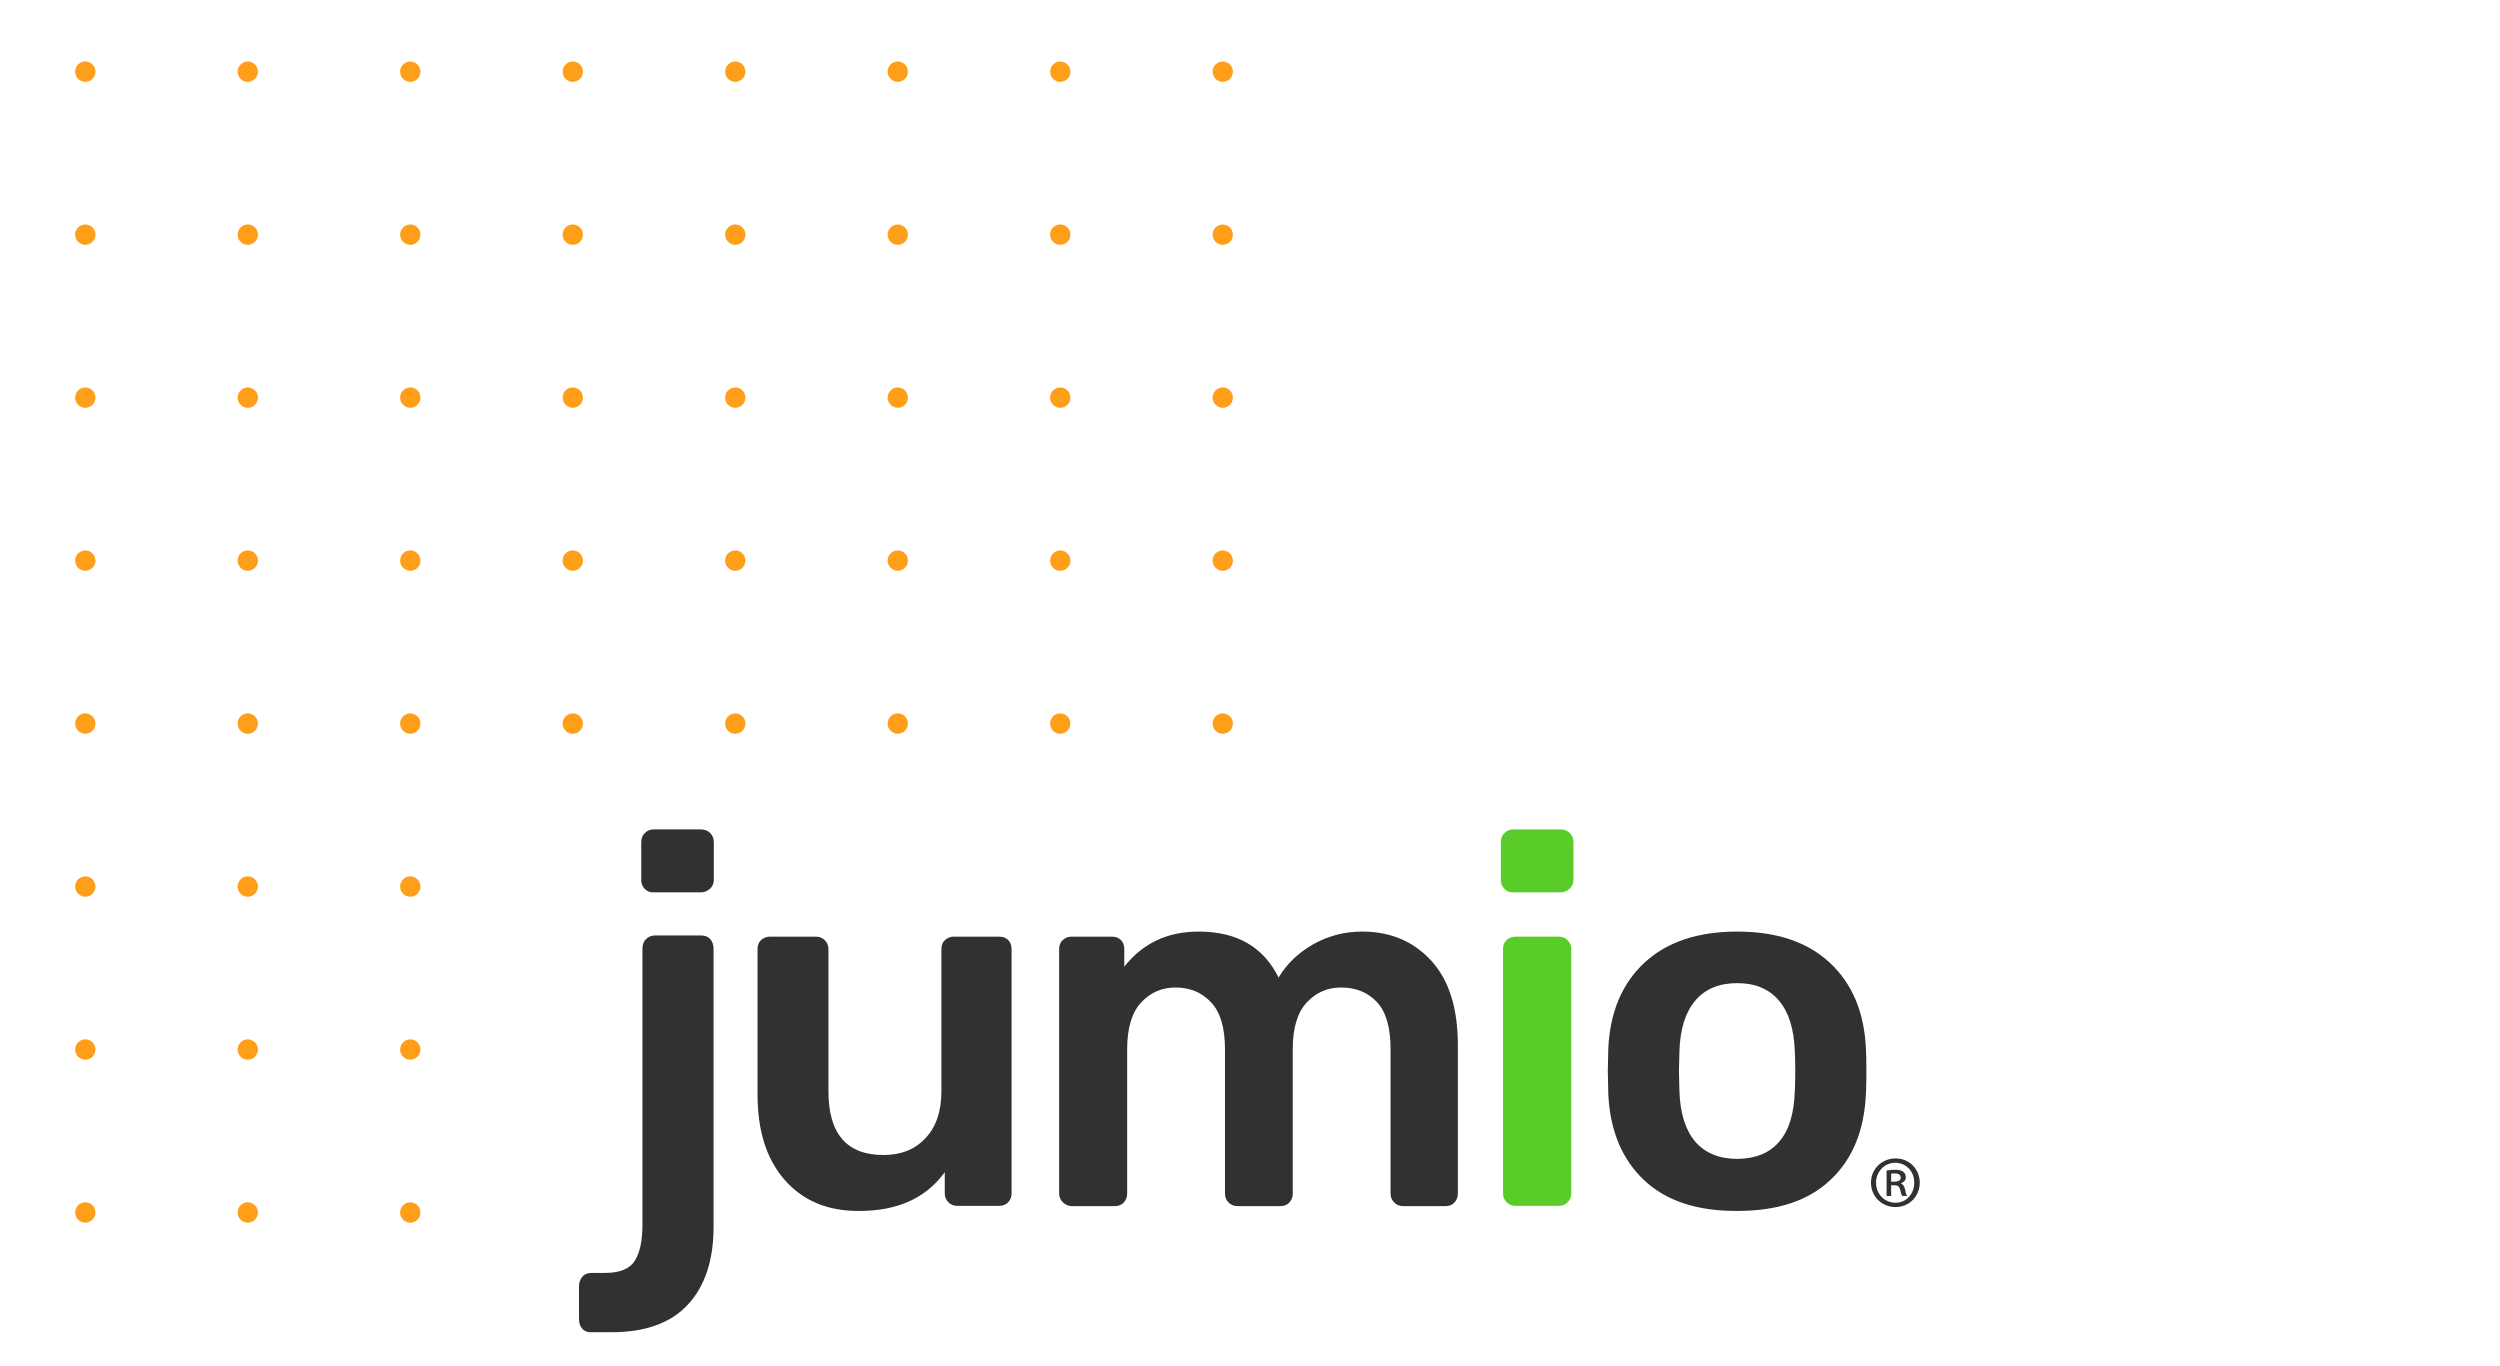 <svg width="732" height="400" viewBox="0 0 732 400" fill="none" xmlns="http://www.w3.org/2000/svg">
<path d="M24.974 23.968C24.587 23.968 24.201 23.878 23.844 23.729C23.487 23.58 23.16 23.371 22.862 23.103C22.327 22.536 22 21.79 22 20.985C22 20.597 22.089 20.21 22.238 19.852C22.387 19.464 22.595 19.166 22.862 18.868C23.576 18.182 24.587 17.854 25.568 18.062C25.747 18.062 25.925 18.152 26.104 18.241C26.282 18.301 26.46 18.39 26.639 18.51C26.788 18.629 26.936 18.748 27.085 18.868C27.62 19.434 27.947 20.21 27.947 20.985C27.947 21.761 27.62 22.536 27.085 23.103C26.52 23.64 25.777 23.968 24.974 23.968Z" fill="#FF9E18"/>
<path d="M307.474 20.985C307.474 19.345 308.812 18.003 310.447 18.003C312.083 18.003 313.421 19.345 313.421 20.985C313.421 22.626 312.083 23.968 310.447 23.968C308.812 23.968 307.474 22.626 307.474 20.985ZM259.895 20.985C259.895 19.345 261.233 18.003 262.868 18.003C264.504 18.003 265.842 19.345 265.842 20.985C265.842 22.626 264.504 23.968 262.868 23.968C261.233 23.968 259.895 22.626 259.895 20.985ZM212.316 20.985C212.316 19.345 213.654 18.003 215.29 18.003C216.925 18.003 218.263 19.345 218.263 20.985C218.263 22.626 216.925 23.968 215.29 23.968C213.654 23.968 212.316 22.626 212.316 20.985ZM164.737 20.985C164.737 19.345 166.075 18.003 167.711 18.003C169.346 18.003 170.684 19.345 170.684 20.985C170.684 22.626 169.346 23.968 167.711 23.968C166.075 23.968 164.737 22.626 164.737 20.985ZM117.158 20.985C117.158 19.345 118.496 18.003 120.132 18.003C121.767 18.003 123.105 19.345 123.105 20.985C123.105 22.626 121.767 23.968 120.132 23.968C118.496 23.968 117.158 22.626 117.158 20.985ZM69.579 20.985C69.579 19.345 70.917 18.003 72.553 18.003C74.188 18.003 75.526 19.345 75.526 20.985C75.526 22.626 74.188 23.968 72.553 23.968C70.917 23.968 69.579 22.626 69.579 20.985Z" fill="#FF9E18"/>
<path d="M358.026 23.967C357.253 23.967 356.48 23.639 355.915 23.102C355.38 22.536 355.053 21.76 355.053 20.985C355.053 20.806 355.053 20.597 355.112 20.418C355.112 20.209 355.201 20.03 355.291 19.852C355.35 19.673 355.439 19.494 355.558 19.315C355.648 19.166 355.796 19.017 355.915 18.867C356.212 18.599 356.54 18.39 356.896 18.241C357.61 17.943 358.443 17.943 359.156 18.241C359.335 18.301 359.513 18.39 359.692 18.509C359.84 18.599 359.989 18.748 360.138 18.867C360.257 19.017 360.405 19.166 360.495 19.315C360.613 19.494 360.703 19.673 360.762 19.852C360.851 20.03 360.911 20.209 360.941 20.418C360.97 20.597 361 20.806 361 20.985C361 21.373 360.911 21.76 360.762 22.118C360.614 22.506 360.405 22.804 360.138 23.102C359.989 23.222 359.84 23.371 359.692 23.46C359.513 23.58 359.335 23.669 359.156 23.729C358.8 23.878 358.413 23.967 358.026 23.967Z" fill="#FF9E18"/>
<path d="M24.974 358.001C24.201 358.001 23.427 357.673 22.862 357.136C22.595 356.838 22.387 356.54 22.238 356.152C22.089 355.794 22 355.407 22 355.019C22 354.214 22.327 353.468 22.862 352.901C23.16 352.633 23.487 352.424 23.844 352.275C24.914 351.798 26.252 352.066 27.085 352.901C27.62 353.468 27.947 354.244 27.947 355.019C27.947 355.794 27.62 356.57 27.085 357.136C26.936 357.256 26.788 357.375 26.639 357.494C26.46 357.614 26.282 357.703 26.104 357.763C25.925 357.852 25.747 357.912 25.568 357.942C25.36 357.972 25.182 358.001 24.974 358.001Z" fill="#FF9E18"/>
<path d="M117.158 355.02C117.158 353.379 118.496 352.037 120.132 352.037C121.767 352.037 123.105 353.379 123.105 355.02C123.105 356.66 121.767 358.002 120.132 358.002C118.496 358.002 117.158 356.66 117.158 355.02ZM69.579 355.02C69.579 353.379 70.917 352.037 72.553 352.037C74.188 352.037 75.526 353.379 75.526 355.02C75.526 356.66 74.188 358.002 72.553 358.002C70.917 358.002 69.579 356.66 69.579 355.02Z" fill="#FF9E18"/>
<path d="M24.974 310.283C24.587 310.283 24.201 310.193 23.844 310.044C23.487 309.895 23.16 309.686 22.862 309.418C22.743 309.269 22.595 309.12 22.506 308.971C22.387 308.792 22.297 308.613 22.238 308.434C22.149 308.255 22.089 308.076 22.059 307.867C22.059 307.688 22 307.479 22 307.3C22 306.913 22.089 306.525 22.238 306.167C22.387 305.779 22.595 305.481 22.862 305.183C23.16 304.915 23.487 304.706 23.844 304.557C24.914 304.079 26.252 304.348 27.085 305.183C27.62 305.75 27.947 306.525 27.947 307.3C27.947 307.479 27.947 307.688 27.888 307.867C27.888 308.076 27.799 308.255 27.709 308.434C27.65 308.613 27.561 308.792 27.442 308.971C27.323 309.12 27.204 309.269 27.085 309.418C26.52 309.955 25.747 310.283 24.974 310.283Z" fill="#FF9E18"/>
<path d="M117.158 307.301C117.158 305.66 118.496 304.318 120.132 304.318C121.767 304.318 123.105 305.66 123.105 307.301C123.105 308.941 121.767 310.283 120.132 310.283C118.496 310.283 117.158 308.941 117.158 307.301ZM69.579 307.301C69.579 305.66 70.917 304.318 72.553 304.318C74.188 304.318 75.526 305.66 75.526 307.301C75.526 308.941 74.188 310.283 72.553 310.283C70.917 310.283 69.579 308.941 69.579 307.301Z" fill="#FF9E18"/>
<path d="M24.974 262.564C24.587 262.564 24.201 262.475 23.844 262.326C23.487 262.176 23.16 261.968 22.862 261.699C22.595 261.401 22.387 261.103 22.238 260.715C22.089 260.357 22 259.969 22 259.582C22 259.403 22 259.194 22.059 259.015C22.059 258.806 22.149 258.627 22.238 258.448C22.297 258.269 22.387 258.09 22.506 257.911C22.595 257.762 22.743 257.613 22.862 257.464C23.16 257.196 23.487 256.987 23.844 256.838C24.914 256.39 26.252 256.629 27.085 257.464C27.204 257.613 27.323 257.762 27.442 257.911C27.561 258.09 27.65 258.269 27.709 258.448C27.799 258.627 27.858 258.806 27.888 259.015C27.947 259.194 27.947 259.403 27.947 259.582C27.947 260.357 27.62 261.132 27.085 261.699C26.52 262.236 25.747 262.564 24.974 262.564Z" fill="#FF9E18"/>
<path d="M117.158 259.582C117.158 257.941 118.496 256.599 120.132 256.599C121.767 256.599 123.105 257.941 123.105 259.582C123.105 261.222 121.767 262.564 120.132 262.564C118.496 262.564 117.158 261.222 117.158 259.582ZM69.579 259.582C69.579 257.941 70.917 256.599 72.553 256.599C74.188 256.599 75.526 257.941 75.526 259.582C75.526 261.222 74.188 262.564 72.553 262.564C70.917 262.564 69.579 261.222 69.579 259.582Z" fill="#FF9E18"/>
<path d="M24.974 214.845C24.587 214.845 24.201 214.756 23.844 214.606C23.487 214.457 23.16 214.248 22.862 213.98C22.327 213.413 22 212.668 22 211.863C22 211.475 22.089 211.087 22.238 210.729C22.387 210.341 22.595 210.043 22.862 209.745C23.576 209.059 24.587 208.731 25.568 208.94C25.747 208.94 25.925 209.029 26.104 209.119C26.282 209.178 26.46 209.268 26.639 209.387C26.788 209.506 26.936 209.626 27.085 209.745C27.62 210.312 27.947 211.087 27.947 211.863C27.947 212.638 27.62 213.413 27.085 213.98C26.52 214.517 25.777 214.845 24.974 214.845Z" fill="#FF9E18"/>
<path d="M307.474 211.861C307.474 210.221 308.812 208.879 310.447 208.879C312.083 208.879 313.421 210.221 313.421 211.861C313.421 213.501 312.083 214.844 310.447 214.844C308.812 214.844 307.474 213.501 307.474 211.861ZM259.895 211.861C259.895 210.221 261.233 208.879 262.868 208.879C264.504 208.879 265.842 210.221 265.842 211.861C265.842 213.501 264.504 214.844 262.868 214.844C261.233 214.844 259.895 213.501 259.895 211.861ZM212.316 211.861C212.316 210.221 213.654 208.879 215.29 208.879C216.925 208.879 218.263 210.221 218.263 211.861C218.263 213.501 216.925 214.844 215.29 214.844C213.654 214.844 212.316 213.501 212.316 211.861ZM164.737 211.861C164.737 210.221 166.075 208.879 167.711 208.879C169.346 208.879 170.684 210.221 170.684 211.861C170.684 213.501 169.346 214.844 167.711 214.844C166.075 214.844 164.737 213.501 164.737 211.861ZM117.158 211.861C117.158 210.221 118.496 208.879 120.132 208.879C121.767 208.879 123.105 210.221 123.105 211.861C123.105 213.501 121.767 214.844 120.132 214.844C118.496 214.844 117.158 213.501 117.158 211.861ZM69.579 211.861C69.579 210.221 70.917 208.879 72.553 208.879C74.188 208.879 75.526 210.221 75.526 211.861C75.526 213.501 74.188 214.844 72.553 214.844C70.917 214.844 69.579 213.501 69.579 211.861Z" fill="#FF9E18"/>
<path d="M358.026 214.844C357.64 214.844 357.253 214.785 356.896 214.606C356.54 214.457 356.212 214.248 355.915 213.98C355.38 213.413 355.053 212.637 355.053 211.862C355.053 211.087 355.38 210.311 355.915 209.745C356.212 209.476 356.54 209.267 356.896 209.118C357.61 208.79 358.443 208.79 359.156 209.118C359.335 209.178 359.513 209.267 359.692 209.387C359.84 209.506 359.989 209.625 360.138 209.745C360.673 210.311 361 211.057 361 211.862C361 212.25 360.911 212.637 360.762 212.995C360.614 213.383 360.405 213.681 360.138 213.98C359.989 214.099 359.84 214.218 359.692 214.337C359.513 214.457 359.335 214.546 359.156 214.606C358.8 214.755 358.413 214.844 358.026 214.844Z" fill="#FF9E18"/>
<path d="M24.974 167.126C24.201 167.126 23.427 166.798 22.862 166.261C22.595 165.963 22.387 165.665 22.238 165.277C22.089 164.919 22 164.531 22 164.143C22 163.338 22.327 162.593 22.862 162.026C23.16 161.758 23.487 161.549 23.844 161.4C24.914 160.922 26.252 161.191 27.085 162.026C27.62 162.593 27.947 163.368 27.947 164.143C27.947 164.919 27.62 165.694 27.085 166.261C26.936 166.38 26.788 166.5 26.639 166.619C26.46 166.738 26.282 166.828 26.104 166.887C25.925 166.977 25.747 167.036 25.568 167.066C25.36 167.096 25.182 167.126 24.974 167.126Z" fill="#FF9E18"/>
<path d="M307.474 164.143C307.474 162.503 308.812 161.161 310.447 161.161C312.083 161.161 313.421 162.503 313.421 164.143C313.421 165.783 312.083 167.126 310.447 167.126C308.812 167.126 307.474 165.783 307.474 164.143ZM259.895 164.143C259.895 162.503 261.233 161.161 262.868 161.161C264.504 161.161 265.842 162.503 265.842 164.143C265.842 165.783 264.504 167.126 262.868 167.126C261.233 167.126 259.895 165.783 259.895 164.143ZM212.316 164.143C212.316 162.503 213.654 161.161 215.29 161.161C216.925 161.161 218.263 162.503 218.263 164.143C218.263 165.783 216.925 167.126 215.29 167.126C213.654 167.126 212.316 165.783 212.316 164.143ZM164.737 164.143C164.737 162.503 166.075 161.161 167.711 161.161C169.346 161.161 170.684 162.503 170.684 164.143C170.684 165.783 169.346 167.126 167.711 167.126C166.075 167.126 164.737 165.783 164.737 164.143ZM117.158 164.143C117.158 162.503 118.496 161.161 120.132 161.161C121.767 161.161 123.105 162.503 123.105 164.143C123.105 165.783 121.767 167.126 120.132 167.126C118.496 167.126 117.158 165.783 117.158 164.143ZM69.579 164.143C69.579 162.503 70.917 161.161 72.553 161.161C74.188 161.161 75.526 162.503 75.526 164.143C75.526 165.783 74.188 167.126 72.553 167.126C70.917 167.126 69.579 165.783 69.579 164.143Z" fill="#FF9E18"/>
<path d="M358.026 167.125C357.64 167.125 357.253 167.036 356.896 166.887C356.54 166.738 356.212 166.529 355.915 166.26C355.38 165.694 355.053 164.918 355.053 164.143C355.053 163.367 355.38 162.592 355.915 162.025C356.212 161.757 356.54 161.548 356.896 161.399C357.61 161.071 358.443 161.071 359.156 161.399C359.335 161.459 359.513 161.548 359.692 161.667C359.84 161.787 359.989 161.906 360.138 162.025C360.405 162.324 360.614 162.622 360.762 163.009C360.911 163.367 361 163.755 361 164.143C361 164.948 360.673 165.694 360.138 166.26C359.989 166.38 359.84 166.499 359.692 166.618C359.513 166.737 359.335 166.827 359.156 166.887C358.8 167.036 358.413 167.125 358.026 167.125Z" fill="#FF9E18"/>
<path d="M24.974 119.406C24.587 119.406 24.201 119.316 23.844 119.167C23.487 119.018 23.16 118.809 22.862 118.541C22.743 118.392 22.595 118.242 22.506 118.093C22.387 117.914 22.297 117.735 22.238 117.557C22.149 117.378 22.089 117.199 22.059 116.99C22.059 116.811 22 116.602 22 116.423C22 116.035 22.089 115.648 22.238 115.29C22.387 114.902 22.595 114.604 22.862 114.306C23.16 114.037 23.487 113.828 23.844 113.679C24.914 113.232 26.252 113.471 27.085 114.306C27.62 114.872 27.947 115.648 27.947 116.423C27.947 116.602 27.947 116.811 27.888 116.99C27.888 117.199 27.799 117.378 27.709 117.557C27.65 117.735 27.561 117.914 27.442 118.093C27.323 118.242 27.204 118.392 27.085 118.541C26.52 119.078 25.747 119.406 24.974 119.406Z" fill="#FF9E18"/>
<path d="M307.474 116.423C307.474 114.782 308.812 113.44 310.447 113.44C312.083 113.44 313.421 114.782 313.421 116.423C313.421 118.063 312.083 119.405 310.447 119.405C308.812 119.405 307.474 118.063 307.474 116.423ZM259.895 116.423C259.895 114.782 261.233 113.44 262.868 113.44C264.504 113.44 265.842 114.782 265.842 116.423C265.842 118.063 264.504 119.405 262.868 119.405C261.233 119.405 259.895 118.063 259.895 116.423ZM212.316 116.423C212.316 114.782 213.654 113.44 215.29 113.44C216.925 113.44 218.263 114.782 218.263 116.423C218.263 118.063 216.925 119.405 215.29 119.405C213.654 119.405 212.316 118.063 212.316 116.423ZM164.737 116.423C164.737 114.782 166.075 113.44 167.711 113.44C169.346 113.44 170.684 114.782 170.684 116.423C170.684 118.063 169.346 119.405 167.711 119.405C166.075 119.405 164.737 118.063 164.737 116.423ZM117.158 116.423C117.158 114.782 118.496 113.44 120.132 113.44C121.767 113.44 123.105 114.782 123.105 116.423C123.105 118.063 121.767 119.405 120.132 119.405C118.496 119.405 117.158 118.063 117.158 116.423ZM69.579 116.423C69.579 114.782 70.917 113.44 72.553 113.44C74.188 113.44 75.526 114.782 75.526 116.423C75.526 118.063 74.188 119.405 72.553 119.405C70.917 119.405 69.579 118.063 69.579 116.423Z" fill="#FF9E18"/>
<path d="M358.026 119.406C357.253 119.406 356.48 119.077 355.915 118.541C355.38 117.974 355.053 117.198 355.053 116.423C355.053 115.648 355.38 114.872 355.915 114.306C356.212 114.037 356.54 113.828 356.896 113.679C357.61 113.351 358.443 113.351 359.156 113.679C359.335 113.739 359.513 113.828 359.692 113.948C359.84 114.067 359.989 114.186 360.138 114.306C360.405 114.604 360.614 114.902 360.762 115.29C360.911 115.648 361 116.035 361 116.423C361 116.811 360.911 117.199 360.762 117.556C360.614 117.944 360.405 118.272 360.138 118.541C359.989 118.66 359.84 118.809 359.692 118.898C359.513 119.018 359.335 119.107 359.156 119.167C358.8 119.316 358.413 119.406 358.026 119.406Z" fill="#FF9E18"/>
<path d="M24.974 71.687C24.587 71.687 24.201 71.597 23.844 71.448C23.487 71.299 23.16 71.09 22.862 70.822C22.595 70.523 22.387 70.225 22.238 69.838C22.089 69.48 22 69.092 22 68.704C22 68.525 22 68.317 22.059 68.138C22.059 67.929 22.149 67.75 22.238 67.571C22.297 67.392 22.387 67.213 22.506 67.034C22.595 66.885 22.743 66.736 22.862 66.587C23.16 66.318 23.487 66.109 23.844 65.96C24.914 65.513 26.252 65.752 27.085 66.587C27.204 66.736 27.323 66.885 27.442 67.034C27.561 67.213 27.65 67.392 27.709 67.571C27.799 67.75 27.858 67.929 27.888 68.138C27.947 68.317 27.947 68.525 27.947 68.704C27.947 69.48 27.62 70.255 27.085 70.822C26.52 71.359 25.747 71.687 24.974 71.687Z" fill="#FF9E18"/>
<path d="M307.474 68.704C307.474 67.064 308.812 65.722 310.447 65.722C312.083 65.722 313.421 67.064 313.421 68.704C313.421 70.345 312.083 71.687 310.447 71.687C308.812 71.687 307.474 70.345 307.474 68.704ZM259.895 68.704C259.895 67.064 261.233 65.722 262.868 65.722C264.504 65.722 265.842 67.064 265.842 68.704C265.842 70.345 264.504 71.687 262.868 71.687C261.233 71.687 259.895 70.345 259.895 68.704ZM212.316 68.704C212.316 67.064 213.654 65.722 215.29 65.722C216.925 65.722 218.263 67.064 218.263 68.704C218.263 70.345 216.925 71.687 215.29 71.687C213.654 71.687 212.316 70.345 212.316 68.704ZM164.737 68.704C164.737 67.064 166.075 65.722 167.711 65.722C169.346 65.722 170.684 67.064 170.684 68.704C170.684 70.345 169.346 71.687 167.711 71.687C166.075 71.687 164.737 70.345 164.737 68.704ZM117.158 68.704C117.158 67.064 118.496 65.722 120.132 65.722C121.767 65.722 123.105 67.064 123.105 68.704C123.105 70.345 121.767 71.687 120.132 71.687C118.496 71.687 117.158 70.345 117.158 68.704ZM69.579 68.704C69.579 67.064 70.917 65.722 72.553 65.722C74.188 65.722 75.526 67.064 75.526 68.704C75.526 70.345 74.188 71.687 72.553 71.687C70.917 71.687 69.579 70.345 69.579 68.704Z" fill="#FF9E18"/>
<path d="M358.026 71.686C357.253 71.686 356.48 71.358 355.915 70.821C355.38 70.255 355.053 69.479 355.053 68.704C355.053 67.928 355.38 67.153 355.915 66.586C356.212 66.318 356.54 66.109 356.896 65.96C357.61 65.662 358.443 65.662 359.156 65.96C359.335 66.02 359.513 66.109 359.692 66.228C359.84 66.318 359.989 66.467 360.138 66.586C360.405 66.855 360.614 67.183 360.762 67.571C360.911 67.928 361 68.316 361 68.704C361 69.092 360.911 69.479 360.762 69.837C360.614 70.225 360.405 70.553 360.138 70.821C359.989 70.941 359.84 71.09 359.692 71.179C359.513 71.299 359.335 71.388 359.156 71.448C358.8 71.597 358.413 71.686 358.026 71.686Z" fill="#FF9E18"/>
<path d="M441.144 352.012C440.44 351.304 440.088 350.453 440.088 349.461V277.869C440.088 276.735 440.44 275.884 441.144 275.246C441.848 274.608 442.692 274.254 443.677 274.254H456.484C457.469 274.254 458.313 274.608 459.017 275.317C459.721 276.026 460.072 276.877 460.072 277.869V349.461C460.072 350.453 459.721 351.304 459.017 352.012C458.313 352.721 457.469 353.076 456.484 353.076H443.677C442.692 353.076 441.848 352.721 441.144 352.012Z" fill="#5ACC29"/>
<path d="M440.511 260.29C439.807 259.581 439.455 258.731 439.455 257.738V246.61C439.455 245.475 439.807 244.554 440.511 243.916C441.214 243.207 442.059 242.853 443.044 242.853H456.906C458.032 242.853 458.947 243.207 459.65 243.916C460.354 244.625 460.706 245.546 460.706 246.61V257.667C460.706 258.66 460.354 259.51 459.58 260.219C458.806 260.928 457.961 261.282 456.976 261.282H443.114C442.059 261.353 441.214 260.999 440.511 260.29Z" fill="#5ACC29"/>
<path d="M170.514 389.084C169.881 388.375 169.529 387.454 169.529 386.249V376.609C169.529 375.545 169.881 374.553 170.514 373.844C171.148 373.065 172.062 372.71 173.188 372.71H177.199C181.492 372.71 184.377 371.505 185.854 369.166C187.332 366.827 188.106 363.354 188.106 358.746V277.798C188.106 276.593 188.458 275.671 189.162 274.963C189.865 274.254 190.78 273.899 191.765 273.899H205.275C206.401 273.899 207.316 274.254 207.949 274.963C208.583 275.671 208.935 276.664 208.935 277.798V359.171C208.935 369.024 206.401 376.609 201.405 381.996C196.409 387.383 188.95 390.076 179.099 390.076H173.118C172.062 390.147 171.148 389.793 170.514 389.084Z" fill="#323132"/>
<path d="M229.763 345.491C224.415 339.395 221.812 331.102 221.812 320.47V277.869C221.812 276.735 222.163 275.884 222.867 275.246C223.571 274.608 224.415 274.254 225.4 274.254H238.981C239.966 274.254 240.81 274.608 241.514 275.317C242.218 276.026 242.57 276.877 242.57 277.869V319.548C242.57 331.953 247.917 338.19 258.684 338.19C263.891 338.19 268.042 336.489 271.068 333.158C274.164 329.826 275.642 325.29 275.642 319.477V277.869C275.642 276.735 275.994 275.884 276.697 275.246C277.401 274.608 278.245 274.254 279.231 274.254H292.6C293.726 274.254 294.571 274.608 295.204 275.246C295.837 275.884 296.189 276.806 296.189 277.869V349.461C296.189 350.453 295.837 351.304 295.204 352.012C294.571 352.721 293.656 353.076 292.6 353.076H280.216C279.231 353.076 278.386 352.721 277.683 352.012C276.979 351.304 276.627 350.453 276.627 349.461V343.223C271.138 350.807 262.765 354.564 251.647 354.564C242.359 354.635 235.111 351.587 229.763 345.491Z" fill="#323132"/>
<path d="M311.177 352.012C310.473 351.304 310.122 350.453 310.122 349.461V277.869C310.122 276.735 310.473 275.884 311.177 275.246C311.881 274.608 312.725 274.254 313.71 274.254H325.602C326.728 274.254 327.572 274.608 328.206 275.246C328.839 275.884 329.191 276.806 329.191 277.869V283.043C334.609 276.168 341.857 272.765 351.005 272.765C362.122 272.765 369.933 277.231 374.366 286.233C376.759 282.193 380.207 278.932 384.569 276.451C389.002 273.97 393.787 272.765 398.854 272.765C407.087 272.765 413.842 275.601 419.049 281.271C424.256 286.942 426.86 295.164 426.86 306.009V349.531C426.86 350.524 426.508 351.374 425.875 352.083C425.241 352.792 424.326 353.147 423.271 353.147H410.746C409.761 353.147 408.916 352.792 408.213 352.083C407.509 351.374 407.157 350.524 407.157 349.531V307.214C407.157 300.835 405.82 296.228 403.146 293.392C400.472 290.557 397.024 289.139 392.662 289.139C388.721 289.139 385.414 290.557 382.669 293.463C379.925 296.369 378.518 300.906 378.518 307.214V349.531C378.518 350.524 378.166 351.374 377.533 352.083C376.899 352.792 375.985 353.147 374.929 353.147H362.263C361.278 353.147 360.434 352.792 359.73 352.083C359.026 351.374 358.674 350.524 358.674 349.531V307.214C358.674 300.977 357.338 296.369 354.593 293.463C351.849 290.557 348.401 289.139 344.179 289.139C340.238 289.139 336.931 290.557 334.187 293.463C331.443 296.369 330.035 300.906 330.035 307.214V349.531C330.035 350.524 329.683 351.374 329.05 352.083C328.417 352.792 327.502 353.147 326.447 353.147H313.64C312.796 353.076 311.881 352.721 311.177 352.012Z" fill="#323132"/>
<path d="M481.324 345.491C474.92 339.395 471.402 331.031 470.909 320.328L470.769 313.665L470.909 307.002C471.402 296.369 474.92 288.005 481.464 281.909C488.008 275.813 497.086 272.765 508.696 272.765C520.236 272.765 529.243 275.813 535.787 281.909C542.331 288.005 545.85 296.369 546.342 307.002C546.413 308.207 546.483 310.475 546.483 313.665C546.483 316.925 546.413 319.123 546.342 320.328C545.85 331.031 542.402 339.466 535.928 345.491C529.525 351.587 520.447 354.564 508.696 354.564C496.875 354.635 487.727 351.587 481.324 345.491ZM520.94 334.292C523.825 330.96 525.303 326.069 525.514 319.548C525.584 318.556 525.654 316.571 525.654 313.665C525.654 310.759 525.584 308.774 525.514 307.782C525.303 301.331 523.755 296.369 520.87 292.967C517.985 289.565 513.903 287.863 508.696 287.863C503.348 287.863 499.267 289.565 496.382 292.967C493.497 296.369 491.949 301.26 491.738 307.782L491.597 313.665L491.738 319.548C491.949 325.998 493.497 330.889 496.382 334.292C499.267 337.623 503.419 339.324 508.696 339.324C514.044 339.253 518.125 337.623 520.94 334.292Z" fill="#323132"/>
<path d="M188.81 260.29C188.106 259.581 187.754 258.731 187.754 257.738V246.61C187.754 245.475 188.106 244.554 188.81 243.916C189.514 243.207 190.358 242.853 191.343 242.853H205.205C206.331 242.853 207.246 243.207 207.95 243.916C208.653 244.625 209.005 245.546 209.005 246.61V257.667C209.005 258.66 208.653 259.51 207.879 260.219C207.105 260.928 206.261 261.282 205.276 261.282H191.343C190.358 261.353 189.514 260.999 188.81 260.29Z" fill="#323132"/>
<path d="M555.068 339.183C559.008 339.183 562.104 342.301 562.104 346.271C562.104 350.311 559.008 353.43 554.997 353.43C550.986 353.43 547.82 350.311 547.82 346.271C547.82 342.301 550.986 339.183 555.068 339.183ZM554.927 340.459C551.76 340.459 549.298 343.081 549.298 346.271C549.298 349.532 551.69 352.154 554.997 352.154C558.093 352.225 560.486 349.602 560.486 346.342C560.556 343.081 558.164 340.459 554.927 340.459ZM553.731 350.169H552.394V342.727C553.168 342.585 553.942 342.514 554.927 342.514C556.193 342.514 556.756 342.727 557.249 343.081C557.671 343.365 558.023 344.003 558.023 344.711C558.023 345.633 557.39 346.2 556.616 346.413V346.484C557.249 346.767 557.601 347.334 557.812 348.327C558.023 349.461 558.234 349.886 558.375 350.169H556.967C556.756 349.886 556.545 349.248 556.334 348.256C556.123 347.405 555.701 347.051 554.645 347.051H553.731V350.169ZM553.731 345.987H554.645C555.631 345.987 556.545 345.704 556.545 344.853C556.545 344.144 556.053 343.577 554.786 343.577C554.223 343.577 553.942 343.648 553.731 343.648V345.987Z" fill="#323132"/>
</svg>
